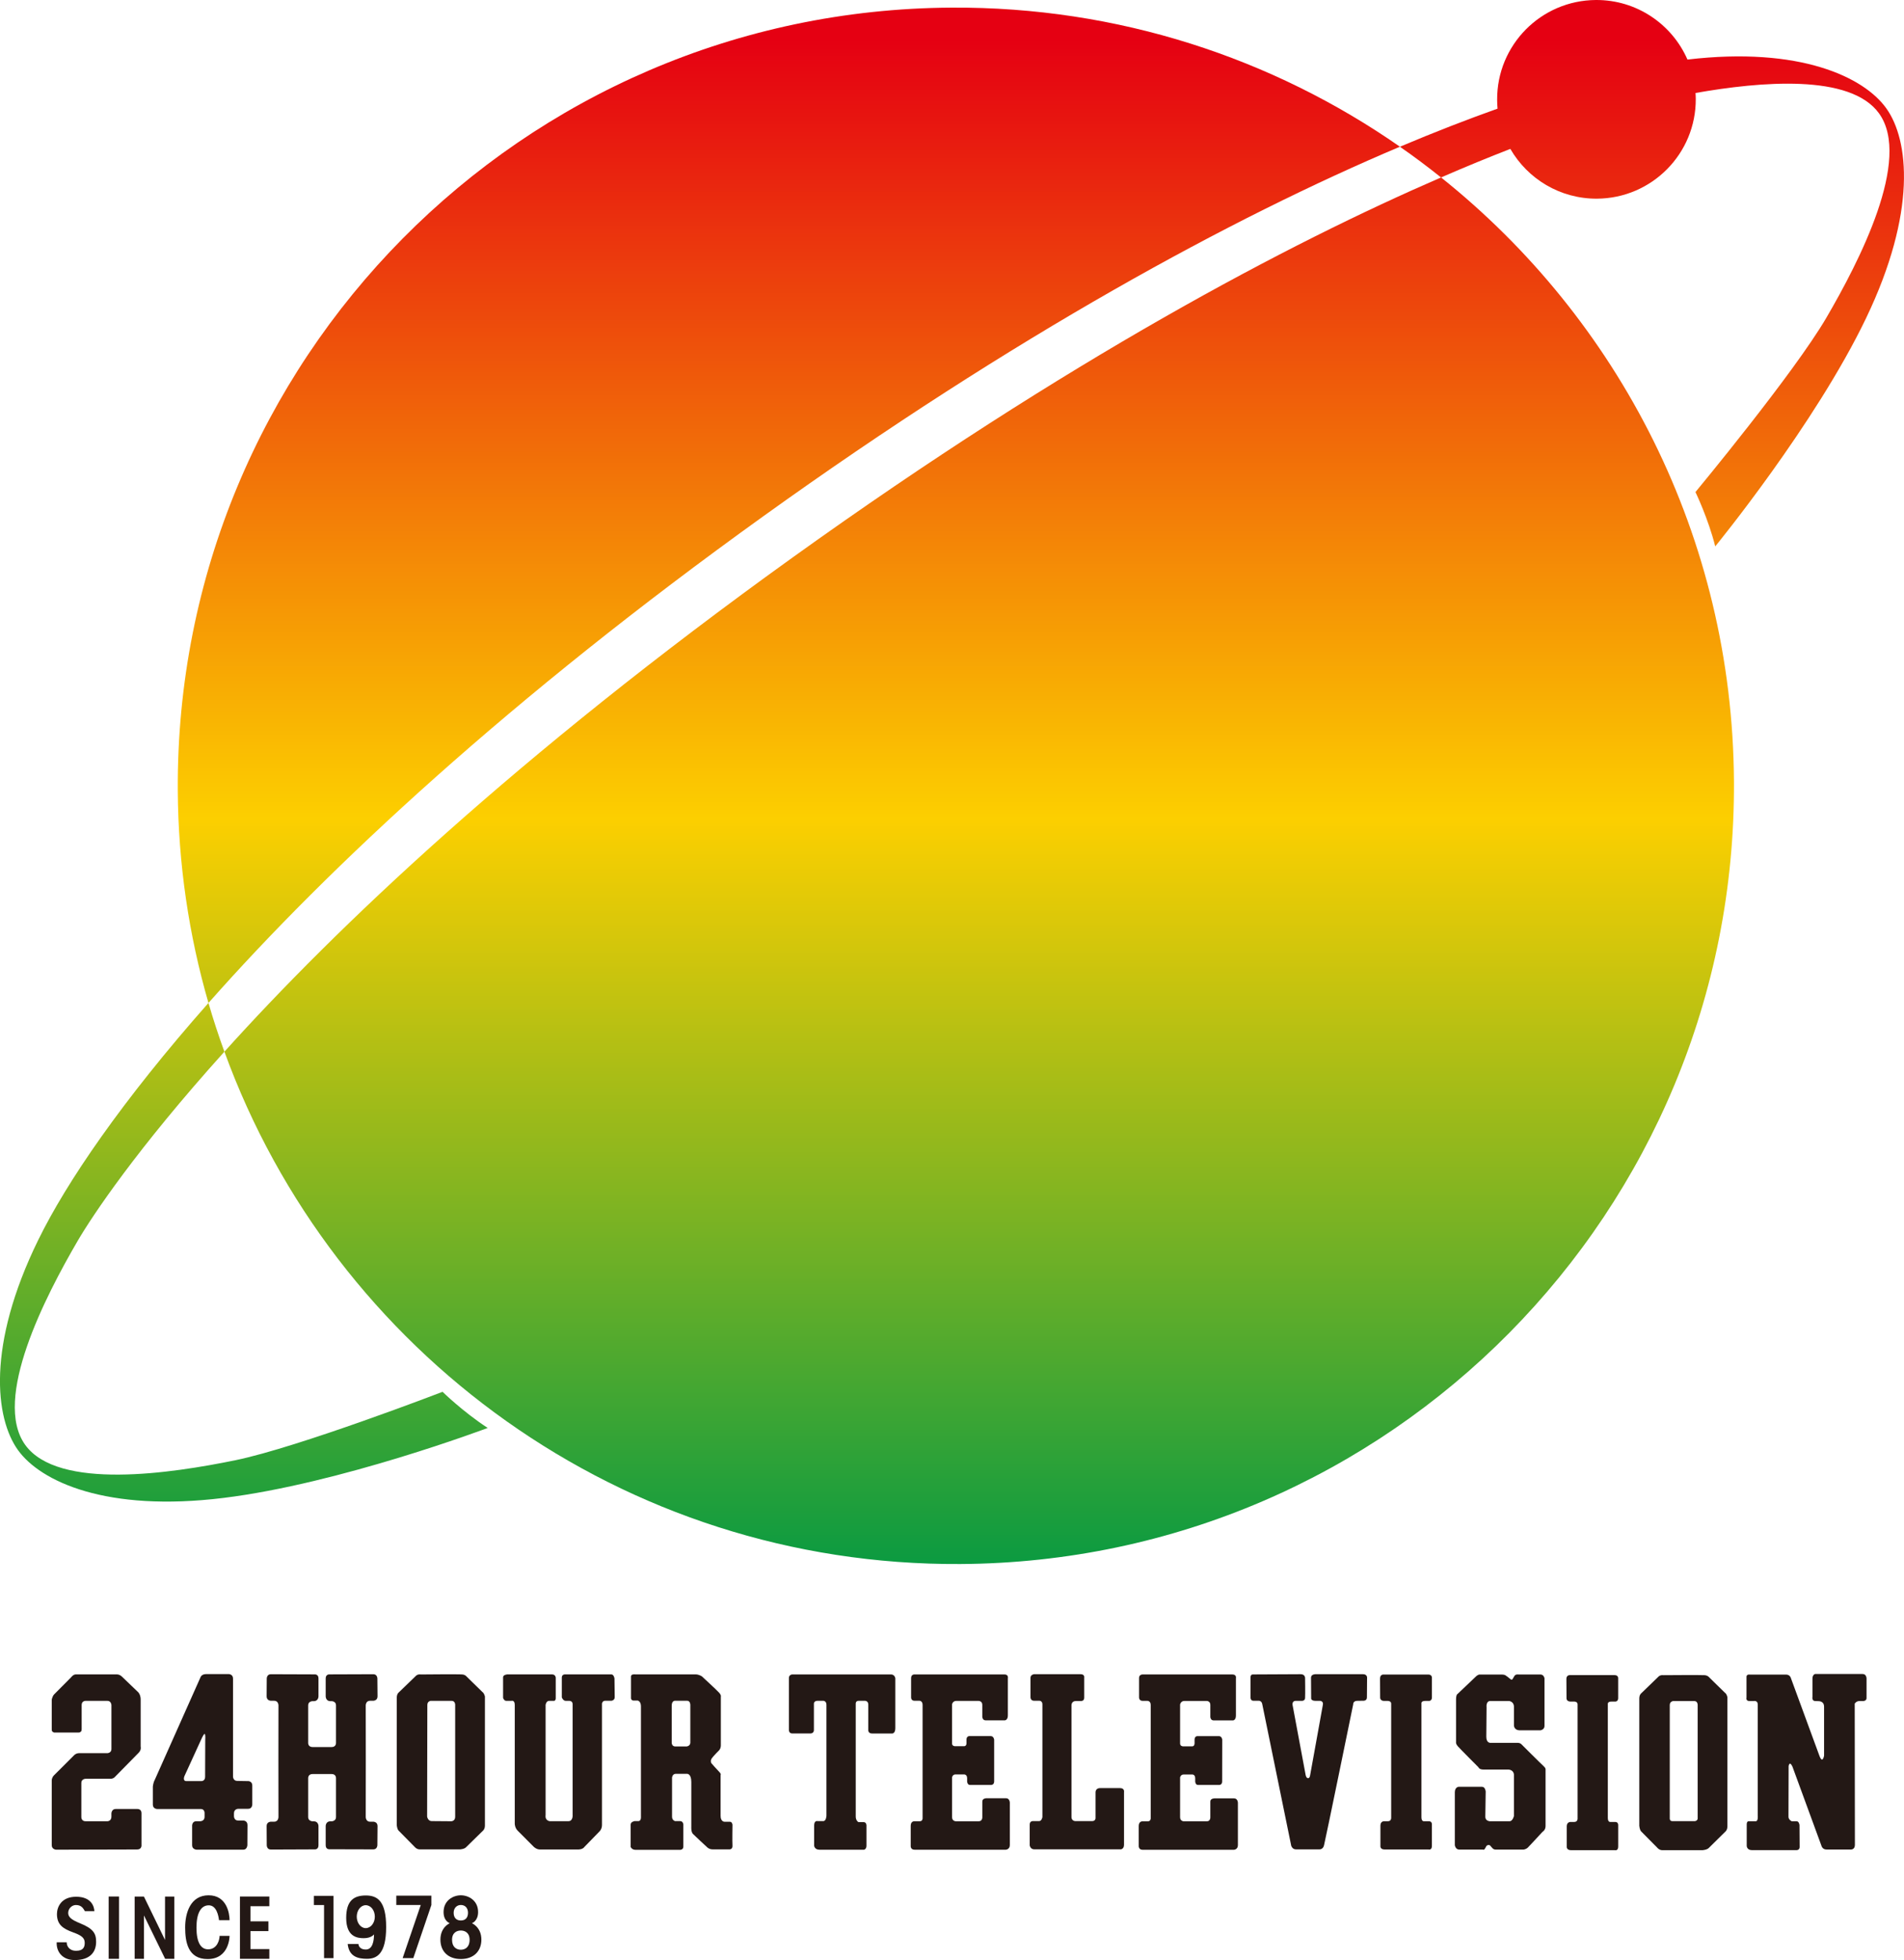 <?xml version="1.0" encoding="UTF-8"?>
<svg id="_レイヤー_2" data-name="レイヤー 2" xmlns="http://www.w3.org/2000/svg" xmlns:xlink="http://www.w3.org/1999/xlink" viewBox="0 0 97.16 100">
  <defs>
    <style>
      .cls-1 {
        fill: url(#_愛は地球を救う_-4);
      }

      .cls-2 {
        fill: url(#_愛は地球を救う_-2);
      }

      .cls-3 {
        fill: url(#_愛は地球を救う_-3);
      }

      .cls-4 {
        fill: #231815;
      }

      .cls-5 {
        fill: url(#_愛は地球を救う_);
      }
    </style>
    <linearGradient id="_愛は地球を救う_" data-name="愛は地球を救う！" x1="-4413.796" y1="5015.067" x2="-4413.796" y2="5604.353" gradientTransform="translate(635.234 -675.033) scale(.135)" gradientUnits="userSpaceOnUse">
      <stop offset="0" stop-color="#e50012"/>
      <stop offset=".5" stop-color="#fccf00"/>
      <stop offset="1" stop-color="#009844"/>
    </linearGradient>
    <linearGradient id="_愛は地球を救う_-2" data-name="愛は地球を救う！" x1="-4341.738" y1="5015.061" x2="-4341.738" y2="5604.368" xlink:href="#_愛は地球を救う_"/>
    <linearGradient id="_愛は地球を救う_-3" data-name="愛は地球を救う！" x1="-4620.101" y1="5015.049" x2="-4620.101" y2="5604.364" xlink:href="#_愛は地球を救う_"/>
    <linearGradient id="_愛は地球を救う_-4" data-name="愛は地球を救う！" x1="-4087.059" y1="5015.068" x2="-4087.059" y2="5604.358" xlink:href="#_愛は地球を救う_"/>
  </defs>
  <g id="_レイヤー_1-2" data-name="レイヤー 1">
    <g>
      <g>
        <g>
          <path class="cls-4" d="M89.123,85.55v1.057s-.049,.178,.149,.178h.219s.206-.044,.206,.178v5.665s.03,.292-.103,.292h-.34s-.12-.033-.12,.162v1.09s0,.222,.271,.222h2.252s.177,.014,.177-.163c0-.177-.007-1.115-.007-1.115,0,0-.019-.196-.146-.196h-.251s-.165-.077-.165-.227l.007-2.588s.041-.292,.192,.018l1.483,4.046s.047,.192,.253,.192h1.262s.192,0,.192-.235l-.009-7.209s.082-.131,.229-.131h.206s.168-.004,.168-.148v-1.008s-.004-.224-.196-.224h-2.431s-.133,.028-.133,.238v.932s-.042,.21,.147,.21c.192,0,.225,.012,.225,.012,0,0,.221,.017,.221,.269v2.505s-.077,.446-.24,0c-.16-.444-1.465-3.99-1.465-3.99,0,0-.051-.147-.24-.147h-1.843s-.171-.031-.171,.116Z"/>
          <path class="cls-4" d="M77.272,85.519l-.081,.137s-.039,.09-.126,0c-.097-.087-.212-.161-.212-.161,0,0-.057-.061-.194-.061h-1.155s-.074-.015-.208,.118c-.135,.13-.952,.905-.952,.905,0,0-.043,.075-.043,.237v2.208s-.012,.077,.092,.193c.104,.121,1.055,1.073,1.055,1.073,0,0,.026,.114,.265,.114h1.256s.262-.002,.286,.254v2.117s-.063,.266-.224,.266h-1.009s-.227-.013-.227-.224c0-.206,.019-1.296,.019-1.296,0,0-.019-.238-.188-.238h-1.195s-.192,.014-.192,.283v2.696s.033,.225,.225,.225h1.216s.04,.047,.102-.06c.063-.103,.076-.135,.076-.135,0,0,.118-.091,.194,0,.072,.089,.105,.119,.105,.119,0,0,.045,.076,.174,.076h1.396s.13,0,.24-.105c.105-.102,.741-.797,.741-.797,0,0,.161-.089,.161-.297v-2.899s.015-.057-.103-.163c-.116-.102-1.1-1.084-1.1-1.084,0,0-.071-.102-.222-.102h-1.377s-.222,.032-.222-.311c0-.343,.013-1.499,.013-1.499,0,0-.044-.325,.194-.325h.949s.254,.017,.254,.297v.934s-.016,.266,.312,.266h1.036s.211-.028,.211-.221v-2.437s-.032-.191-.209-.191h-1.113s-.165-.029-.219,.088Z"/>
          <path class="cls-4" d="M70.422,85.629l.006,.984s-.006,.154,.186,.166h.209s.168,0,.168,.142v5.805s.017,.192-.163,.192h-.207s-.179,0-.179,.222v1.063s-.004,.156,.21,.156h2.244s.173,.053,.173-.184c0,.028,0-1.077,0-1.077,0,0,.022-.18-.156-.18h-.256s-.122,.017-.122-.209v-5.829s0-.101,.196-.101h.209s.13-.012,.13-.175v-1.008s.008-.163-.184-.163h-2.289s-.173-.009-.173,.196Z"/>
          <path class="cls-4" d="M66.752,90.721c-.099,0-.126-.163-.126-.163l-.662-3.546s-.061-.237,.162-.237h.326s.146-.004,.146-.151c.012-.219,0-1.005,0-1.005,0,0,.012-.203-.224-.203l-2.428,.012s-.132-.019-.132,.145v1.047s0,.15,.145,.15h.282s.146,0,.173,.183l1.476,7.214s.053,.186,.236,.186h1.197s.185,.02,.24-.202c.062-.223,1.49-7.198,1.49-7.198,0,0-.015-.183,.221-.179l.314-.004s.165,.003,.165-.173l.008-1.015s0-.166-.207-.166h-2.433s-.221,0-.221,.175l.007,1.065s0,.119,.219,.119h.222s.206-.004,.154,.219l-.648,3.583s-.016,.144-.104,.144Z"/>
          <path class="cls-4" d="M52.585,85.6v.986s-.008,.184,.18,.184h.274s.165,0,.154,.204v5.73s-.029,.208-.172,.208h-.333s-.143,0-.143,.177v1.055s.027,.208,.232,.208h4.418s.163-.013,.163-.236v-2.683s.043-.205-.203-.205h-1.014s-.244-.016-.237,.232v1.286s.017,.166-.18,.166h-.804s-.243,.028-.243-.212v-5.701s-.006-.215,.224-.215h.253s.172,.015,.172-.164v-1.034s.036-.171-.191-.171h-2.37s-.18,.023-.18,.184Z"/>
          <path class="cls-4" d="M46.493,85.6v.977s-.021,.194,.174,.194h.254s.158,0,.158,.211v5.787s.005,.15-.144,.15h-.283s-.179-.007-.179,.234v1.028s-.012,.19,.195,.19h4.662s.201-.016,.201-.237v-2.166s-.007-.223-.191-.223h-1.008s-.205,0-.205,.165v.793s.014,.217-.183,.217h-1.171s-.189-.004-.189-.208v-2.038s.027-.145,.17-.145h.45s.148,0,.148,.194v.163s.006,.179,.143,.179h1.093s.143-.004,.143-.179v-2.133s-.022-.179-.174-.179h-1.071s-.166-.017-.166,.175v.197s0,.144-.126,.144h-.468s-.158-.004-.143-.163v-1.973s.027-.177,.22-.177h1.123s.2-.004,.2,.2v.614s.006,.18,.173,.18h.968s.163,0,.163-.249v-1.903s.047-.192-.179-.192h-4.582s-.174-.008-.174,.175Z"/>
          <path class="cls-4" d="M40.257,85.62v2.654s.003,.165,.169,.165h.946s.161-.007,.161-.171v-1.315s-.029-.181,.192-.181h.284s.164,0,.164,.204v5.658s-.009,.278-.164,.278h-.284s-.18-.056-.18,.225v1.03s.02,.204,.271,.204h2.28s.119-.029,.119-.204v-1.041s0-.164-.148-.164h-.264s-.135-.073-.135-.283v-5.757s-.014-.149,.151-.149h.323s.166,0,.166,.192v1.311s-.006,.164,.19,.164h1.035s.154,0,.154-.27v-2.551s-.029-.192-.225-.192h-5.013s-.194-.008-.194,.195Z"/>
          <path class="cls-4" d="M28.167,85.425h-2.272s-.223,.012-.223,.146v1.054s.048,.151,.165,.151h.256s.175-.06,.175,.206v6.065s.001,.207,.154,.357l.82,.822s.137,.132,.3,.132h1.989s.205,0,.294-.133l.759-.78s.135-.116,.135-.334v-6.201s.023-.139,.156-.139h.326s.167-.017,.167-.181c0-.161-.012-.956-.012-.956,0,0-.027-.209-.161-.209h-2.376s-.15,0-.15,.162v1.011s.063,.177,.201,.177h.188s.162,0,.162,.164v5.654s.034,.323-.223,.323h-.934s-.261-.014-.221-.314v-5.621s.029-.206,.179-.206h.235s.103,.015,.103-.134v-1.041s0-.175-.192-.175Z"/>
          <path class="cls-4" d="M16.432,90.509h.489c.244,0,.225,.222,.225,.222v1.979c0,.201-.217,.212-.217,.212h-.097c-.212,.019-.212,.238-.212,.238v.981c0,.225,.193,.207,.193,.207l2.24,.006c.204,0,.204-.221,.204-.221l.008-.973c0-.219-.22-.219-.22-.219h-.165c-.219,0-.217-.242-.217-.242l.003-2.877-.003-2.811s-.002-.24,.217-.24h.165s.22,0,.22-.223l-.008-.91s0-.221-.204-.221l-2.24,.008s-.193-.015-.193,.205v.918s0,.223,.212,.243h.097s.217,.007,.217,.21v1.911s.019,.221-.225,.221h-.969c-.244,0-.226-.221-.226-.221v-1.911c0-.203,.218-.21,.218-.21h.094c.214-.02,.214-.243,.214-.243v-.918c0-.22-.192-.205-.192-.205l-2.239-.008c-.209,0-.209,.221-.209,.221l-.006,.91c0,.223,.222,.223,.222,.223h.165c.22,0,.217,.24,.217,.24l-.003,2.811,.003,2.877s.003,.242-.217,.242h-.165s-.222,0-.222,.219l.006,.981s0,.222,.209,.222l2.239-.009s.192,.017,.192-.208v-.986s0-.219-.214-.238h-.094s-.218-.012-.218-.212v-1.979s-.018-.222,.226-.222h.48Z"/>
          <path class="cls-4" d="M37.249,92.945h-.271s-.206,.009-.206-.3v-2.087s.045-.046-.076-.166c-.117-.116-.401-.442-.401-.442,0,0-.06-.133,.034-.251,.084-.119,.353-.386,.353-.386,0,0,.102-.088,.102-.267v-2.492s.033-.059-.088-.195c-.117-.132-.876-.83-.876-.83,0,0-.147-.104-.324-.104h-3.073s-.224-.031-.224,.104v1.125s.018,.107,.135,.107h.211s.162,.03,.162,.294v5.62s.027,.236-.135,.236h-.19s-.2,.03-.2,.179v1.14s.062,.146,.241,.146h2.302s.146-.01,.146-.162v-1.14s-.015-.163-.165-.163h-.262s-.15-.042-.15-.223v-1.998s.018-.192,.191-.192h.567s.225-.026,.225,.416v2.3s-.017,.249,.086,.353c.103,.106,.712,.668,.712,.668,0,0,.104,.119,.293,.119h.863s.161,0,.147-.194c-.014-.192,0-1.064,0-1.064,0,0-.014-.151-.129-.151Zm-2.021-4.048c0,.191-.192,.206-.192,.206h-.579c-.18,0-.18-.192-.18-.192v-1.886c0-.285,.192-.255,.192-.255h.595c.163,0,.163,.208,.163,.208v1.918Z"/>
          <path class="cls-4" d="M24.622,86.33l-.817-.8s-.063-.091-.219-.101c-.166-.019-2.111,0-2.111,0,0,0-.159-.033-.264,.083l-.876,.847s-.088,.074-.088,.255v6.495s.011,.193,.088,.281l.82,.831s.103,.133,.259,.133h2.062s.228-.013,.317-.119l.831-.815s.121-.082,.121-.279v-6.587s-.035-.165-.121-.223Zm-1.396,6.369c0,.212-.193,.22-.193,.22l-1.006-.008c-.193,0-.231-.229-.231-.229l.011-5.701c0-.191,.173-.206,.173-.206h1.067c.18,0,.18,.196,.18,.196v5.728Z"/>
          <path class="cls-4" d="M12.667,90.87l-.557-.009c-.211,0-.219-.213-.219-.213v-5.01c0-.221-.213-.228-.213-.228h-1.153c-.232,0-.285,.144-.285,.144l-2.35,5.27c-.068,.118-.09,.321-.09,.321v.927c0,.212,.214,.221,.214,.221h2.233c.197,0,.192,.202,.192,.202v.204c0,.212-.213,.219-.213,.219h-.211c-.213,0-.211,.223-.211,.223v1.004c0,.208,.222,.224,.222,.224h2.395c.189,0,.202-.23,.202-.23l.006-1.025c0-.236-.219-.232-.219-.232h-.262c-.205,0-.209-.217-.209-.217v-.151c0-.231,.222-.231,.222-.231h.506c.207,0,.207-.222,.207-.222v-.97c0-.217-.207-.223-.207-.223Zm-2.194-2.08s-.006,1.623-.006,1.862c0,.237-.212,.218-.212,.218h-.742c-.211,0-.1-.257-.1-.257l.854-1.867c.069-.154,.145-.291,.171-.279,.06-.009,.035,.322,.035,.322Z"/>
          <path class="cls-4" d="M88.03,86.371l-.818-.801s-.059-.089-.224-.104c-.161-.015-2.102,0-2.102,0,0,0-.165-.031-.269,.087l-.875,.847s-.09,.073-.09,.253v6.498s.015,.191,.09,.28l.819,.828s.104,.136,.257,.136h2.065s.228-.016,.32-.118l.828-.816s.118-.084,.118-.284v-6.585s-.031-.162-.118-.223Zm-1.398,6.398c0,.125-.137,.144-.137,.144h-1.156c-.151,0-.132-.154-.132-.154v-5.769c0-.192,.181-.205,.181-.205h1.068c.175,0,.175,.191,.175,.191v5.793Z"/>
          <path class="cls-4" d="M7.22,94.139v-1.632c0-.223-.203-.214-.203-.214h-1.119c-.201,0-.213,.223-.213,.223v.173c0,.223-.201,.23-.201,.23h-1.119c-.224,0-.214-.219-.214-.219v-1.741c0-.2,.214-.208,.214-.208h1.283c.118,0,.195-.073,.195-.073l1.226-1.247c.159-.154,.109-.324,.109-.324v-2.406c0-.23-.117-.357-.117-.357l-.839-.805c-.136-.132-.282-.113-.282-.113H3.866c-.132,0-.241,.151-.241,.151l-.86,.866c-.097,.098-.125,.279-.125,.279v1.492c0,.018,0,.032,.002,.044v.008c0,.048,.032,.092,.08,.107,.018,.014,.034,.019,.034,.019h1.261c.043,0,.069-.014,.088-.032,.036-.02,.057-.051,.057-.093v-.01c.005-.016,.005-.03,.005-.03v-1.246c0-.211,.208-.206,.208-.206h1.103c.2,0,.208,.218,.208,.218v2.245c0,.198-.208,.207-.208,.207h-1.447c-.173,0-.276,.132-.276,.132l-.999,.997c-.114,.114-.116,.25-.116,.25v3.316c0,.214,.22,.23,.22,.23l4.141-.011c.236,0,.22-.219,.22-.219Z"/>
          <path class="cls-4" d="M58.125,85.606v.977s-.016,.193,.183,.193h.25s.162,0,.162,.213v5.784s0,.15-.149,.15h-.281s-.182-.004-.182,.237v1.021s-.009,.194,.199,.194h4.66s.202-.013,.202-.235v-2.167s-.006-.222-.196-.222h-.998s-.213,0-.213,.16v.795s.014,.216-.178,.216h-1.176s-.189-.004-.189-.209v-2.035s.034-.145,.177-.145h.45s.144-.003,.144,.195v.16s.006,.179,.145,.179h1.089s.142-.004,.142-.179l.004-2.133s-.015-.18-.175-.18h-1.075s-.162-.015-.162,.178v.194s0,.15-.12,.15h-.474s-.155-.002-.145-.166v-1.973s.034-.178,.223-.178h1.127s.193-.004,.193,.198v.619s.006,.177,.172,.177h.98s.154,0,.154-.25v-1.902s.045-.193-.18-.193h-4.58s-.183-.004-.183,.177Z"/>
          <path class="cls-4" d="M79.932,85.661l.006,.985s-.006,.155,.187,.166h.212s.166,0,.166,.142v5.808s.02,.192-.166,.192h-.2s-.187,0-.187,.221v1.063s0,.157,.214,.157h2.241s.17,.051,.17-.187c0,.027,0-1.076,0-1.076,0,0,.02-.178-.151-.178h-.257s-.121,.014-.121-.208v-5.831s0-.103,.189-.103h.21s.129-.012,.129-.175v-1.008s.016-.166-.18-.166h-2.292s-.171-.007-.171,.197Z"/>
        </g>
        <g>
          <path class="cls-4" d="M4.333,97.504h.483c-.011-.238-.157-.734-.93-.734-.767,0-.98,.536-.98,.883,0,.541,.306,.746,.821,.933,.407,.147,.596,.27,.596,.533,0,.209-.065,.408-.437,.408s-.483-.261-.483-.434h-.509c-.028,.434,.248,.907,.92,.907,.804,0,1.091-.425,1.091-.933,0-.434-.153-.672-.821-.944-.358-.146-.605-.285-.605-.521,0-.236,.196-.41,.394-.41,.278,0,.368,.161,.458,.311Z"/>
          <rect class="cls-4" x="5.545" y="96.758" width=".53" height="3.179"/>
          <polygon class="cls-4" points="8.895 96.762 8.421 96.762 8.421 98.975 7.345 96.762 6.871 96.762 6.871 99.938 7.345 99.938 7.345 97.723 8.427 99.938 8.895 99.938 8.895 96.762"/>
          <path class="cls-4" d="M11.714,97.965h-.538c-.026-.223-.125-.758-.523-.758-.398,0-.627,.395-.627,1.139,0,.746,.22,1.106,.592,1.106,.475,0,.587-.499,.587-.685h.509s.006,1.182-1.121,1.182c-1.009,0-1.145-.882-1.145-1.615,0-.732,.267-1.638,1.196-1.638,.932,0,1.07,.93,1.07,1.268Z"/>
          <polygon class="cls-4" points="13.744 97.254 13.744 96.758 12.245 96.758 12.245 99.937 13.744 99.938 13.744 99.44 12.781 99.44 12.781 98.524 13.697 98.524 13.697 98.025 12.781 98.025 12.781 97.254 13.744 97.254"/>
          <polygon class="cls-4" points="16.019 96.724 16.019 97.193 16.536 97.193 16.536 99.902 17.017 99.902 17.017 96.724 16.019 96.724"/>
          <path class="cls-4" d="M18.671,96.705c-.596,0-1.005,.244-1.005,1.145,0,.968,.571,1.034,.897,1.034,.392,0,.522-.195,.522-.195,0,.328-.07,.773-.414,.773-.379,0-.379-.28-.379-.28h-.549c.067,.642,.523,.754,.985,.754,.495,0,.977-.243,.977-1.62,0-1.313-.434-1.611-1.034-1.611Zm-.01,1.666c-.251,0-.456-.263-.456-.585,0-.323,.205-.585,.456-.585,.261,0,.466,.261,.466,.585,0,.322-.205,.585-.466,.585Z"/>
          <polygon class="cls-4" points="20.223 96.715 20.223 97.191 21.471 97.191 20.546 99.902 21.09 99.902 22.013 97.191 22.013 96.715 20.223 96.715"/>
          <path class="cls-4" d="M24.081,98.121s.316-.105,.316-.568c0-.596-.488-.857-.881-.857-.392,0-.881,.26-.881,.857,0,.463,.315,.568,.315,.568,0,0-.476,.195-.476,.837,0,.586,.38,.989,1.042,.989,.661,0,1.048-.404,1.048-.989,0-.642-.483-.837-.483-.837Zm-.565-.931c.221,0,.366,.156,.366,.397,0,.242-.123,.394-.366,.394-.24,0-.366-.152-.366-.394,0-.241,.163-.397,.366-.397Zm0,2.283c-.212,0-.448-.124-.448-.505,0-.381,.262-.475,.448-.475,.187,0,.448,.094,.448,.475,0,.381-.236,.505-.448,.505Z"/>
        </g>
      </g>
      <g>
        <path class="cls-5" d="M10.638,51.17c-.998-3.448-1.545-7.09-1.566-10.856C8.951,18.385,26.625,.511,48.553,.389c8.506-.051,16.401,2.582,22.884,7.096-8.554,3.615-19.625,9.619-32.483,18.852-12.905,9.267-22.154,17.866-28.316,24.833Z"/>
        <path class="cls-2" d="M40.46,28.432c14.104-10.123,25.325-16.022,33.076-19.379,9.049,7.226,14.876,18.329,14.947,30.816,.125,21.927-17.553,39.803-39.481,39.926-17.241,.098-31.979-10.81-37.55-26.139,5.653-6.277,14.851-15.055,29.008-25.224Z"/>
        <path class="cls-3" d="M10.638,51.17c.243,.841,.516,1.671,.813,2.486-4.484,4.975-6.74,8.377-7.479,9.638-1.663,2.851-4.365,8.081-2.688,10.419,1.683,2.342,7.499,1.449,10.734,.785,3.234-.667,10.566-3.489,10.566-3.489,0,0,1.031,1.011,2.303,1.843,0,0-7.536,2.843-13.494,3.572-5.957,.732-9.318-.831-10.478-2.445-1.158-1.614-1.607-5.317,1.032-10.709,1.444-2.952,4.276-7.106,8.69-12.1Z"/>
        <path class="cls-1" d="M95.225,16.232c-2.595,5.413-7.698,11.644-7.698,11.644-.35-1.404-1.009-2.772-1.009-2.772,0,0,5.015-6.044,6.682-8.896,1.665-2.853,4.37-8.08,2.688-10.42-1.462-2.039-6.063-1.625-9.366-1.044,.005,.097,.012,.197,.012,.295,.018,2.798-2.241,5.081-5.041,5.097-1.887,.011-3.54-1.013-4.421-2.539-1.084,.421-2.262,.902-3.536,1.457-.682-.544-1.379-1.069-2.099-1.567,1.77-.749,3.434-1.391,4.982-1.944-.013-.146-.021-.293-.021-.447C76.381,2.296,78.637,.018,81.437,0c2.085-.013,3.888,1.24,4.673,3.039,5.746-.677,9.011,.9,10.145,2.486,1.16,1.613,1.567,5.297-1.03,10.707Z"/>
      </g>
    </g>
  </g>
</svg>